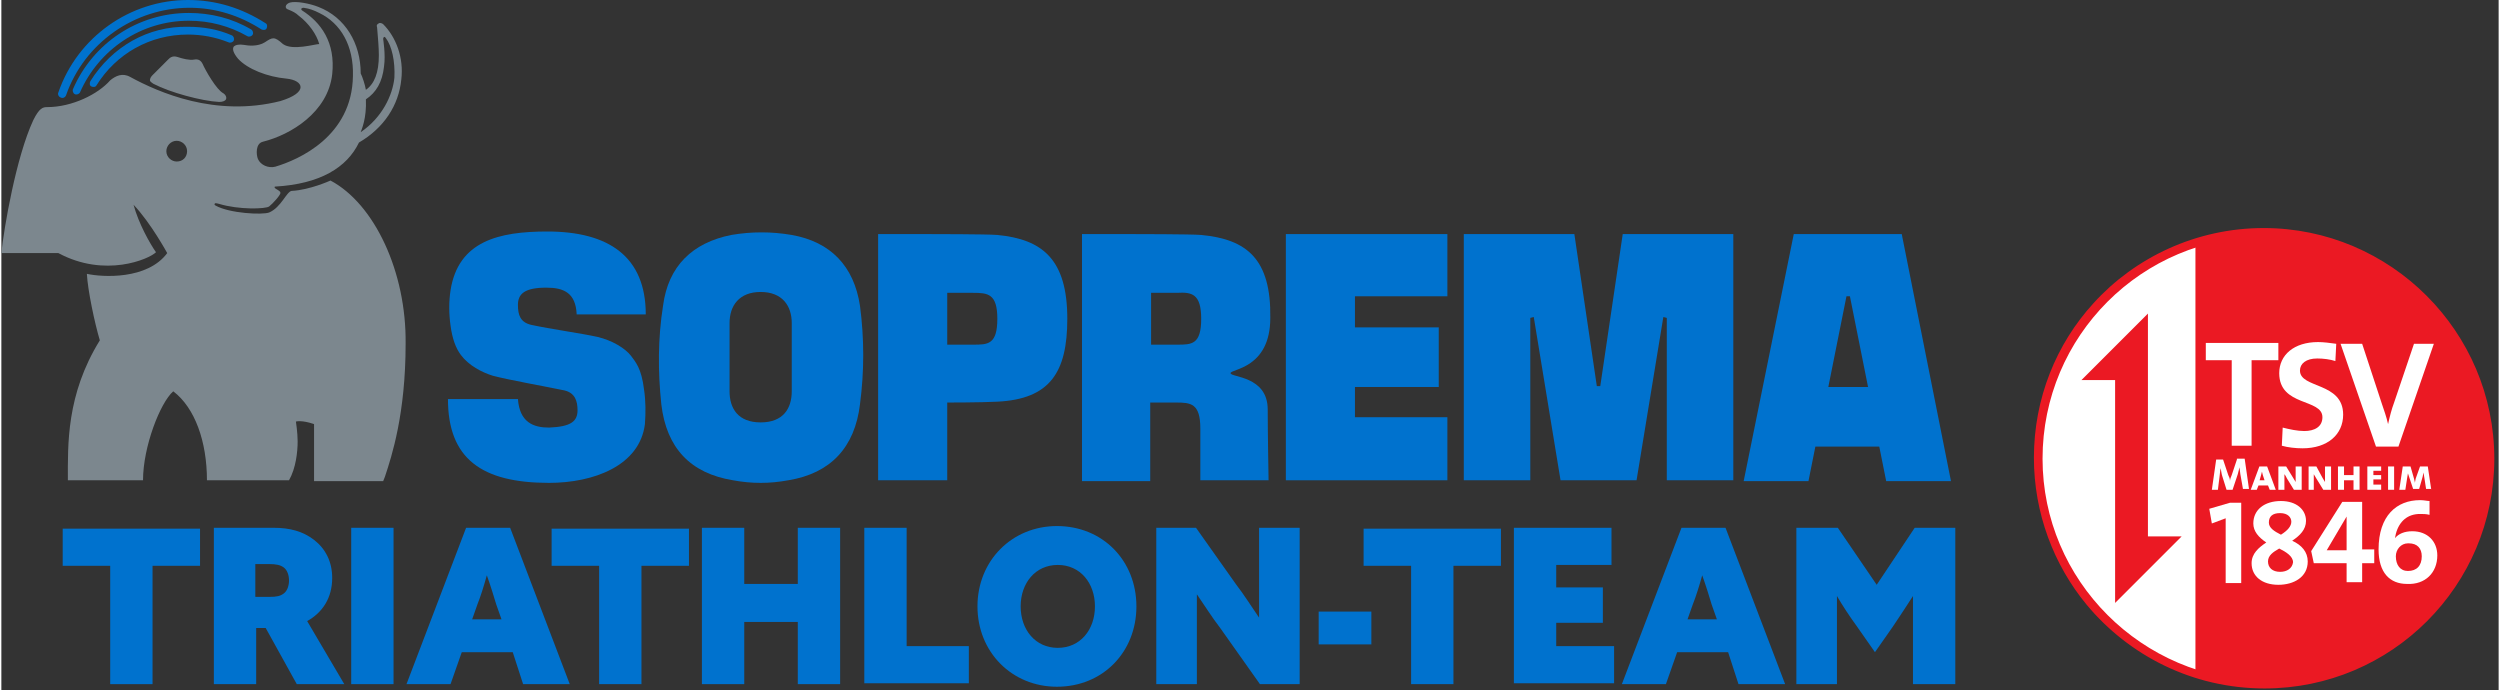 <svg xmlns="http://www.w3.org/2000/svg" xmlns:xlink="http://www.w3.org/1999/xlink" width="326" height="90" id="Ebene_1" x="0px" y="0px" viewBox="0 0 289.1 79.9" overflow="visible" xml:space="preserve"><rect x="0" y="0" width="289.1" height="79.9" fill="#333333" stroke="none"/><ellipse transform="matrix(1 -1.623514e-03 1.623514e-03 1 -8.578804e-02 0.425)" fill="#EB1923" cx="262" cy="53.1" rx="26.2" ry="26.2"></ellipse><path fill="#FFFFFF" d="M254,28.1c-10.6,3.4-18.3,13.3-18.3,25c0,11.7,7.7,21.6,18.3,25V28.1z"></path><g>	<path fill="none" d="M287.6,53.1c0-14.2-11.5-25.7-25.7-25.7c-14.2,0-25.7,11.5-25.7,25.7c0,14.2,11.5,25.7,25.7,25.7  C276.1,78.7,287.6,67.2,287.6,53.1z"></path>	<path fill="#EB1923" d="M288.6,53.1c0-14.7-12-26.7-26.7-26.7c-7.8,0-14.9,3.4-19.7,8.7c-4.3,4.7-6.9,11-6.9,17.9  c0,6.4,2.3,12.4,6.1,17c4.9,5.9,12.3,9.7,20.6,9.7C276.7,79.7,288.6,67.8,288.6,53.1z M236.3,53.1c0-14.2,11.5-25.7,25.7-25.7  c14.2,0,25.7,11.5,25.7,25.7c0,14.2-11.5,25.7-25.7,25.7C247.8,78.7,236.3,67.2,236.3,53.1z"></path></g><g>	<path fill="none" d="M263.8,61.9c0.8-0.5,1.2-0.9,1.2-1.5c0-0.5-0.4-1-1.3-1c-0.8,0-1.3,0.4-1.3,1C262.5,61,263,61.4,263.8,61.9z"></path>	<path fill="none" d="M263.6,63.5c-0.7,0.4-1.3,0.9-1.3,1.5c0,0.7,0.5,1.2,1.4,1.2c0.8,0,1.4-0.4,1.4-1.1  C265.2,64.4,264.5,63.9,263.6,63.5z"></path>	<path fill="#FFFFFF" d="M265.2,62.6c0.9-0.6,1.6-1.3,1.6-2.3c0-1.3-1.1-2.3-2.9-2.3c-1.9,0-3.2,1-3.2,2.6c0,0.9,0.6,1.6,1.5,2.2  c-0.9,0.6-1.7,1.3-1.7,2.4c0,1.5,1.2,2.5,3.1,2.5c1.8,0,3.4-0.9,3.4-2.7C267,63.9,266.3,63.1,265.2,62.6z M263.8,59.4  c0.9,0,1.3,0.5,1.3,1c0,0.5-0.4,1-1.2,1.5c-0.8-0.4-1.4-0.8-1.4-1.4C262.5,59.8,262.9,59.4,263.8,59.4z M263.8,66.2  c-0.9,0-1.4-0.5-1.4-1.2c0-0.7,0.6-1.1,1.3-1.5c0.8,0.4,1.6,0.9,1.6,1.6C265.2,65.8,264.6,66.2,263.8,66.2z"></path></g><g>	<polygon fill="none" points="269.2,63.7 271.6,63.7 271.6,59.8 271.5,59.8  "></polygon>	<path fill="#FFFFFF" d="M273.3,58.1H271l-3.6,5.7l0.3,1.4h3.8v2.2h1.8v-2.2h1.4v-1.6h-1.4V58.1z M271.6,63.7l-2.4,0l2.3-3.9h0V63.7  z"></path></g><g>	<path fill="none" d="M278.7,63c0,0-0.1,0-0.1,0c-0.8,0-1.4,0.7-1.4,1.5c0,0.9,0.5,1.7,1.4,1.7c1,0,1.6-0.7,1.6-1.6  C280.2,63.6,279.6,63,278.7,63z"></path>	<path fill="#FFFFFF" d="M282,64.3L282,64.3c0-1.6-1.1-2.8-2.9-2.8c-0.9,0-1.6,0.3-2,0.8l0,0l0.1-0.5c0.4-1.5,1.4-2.3,2.8-2.3  c0.4,0,0.7,0,1.1,0.1v-1.6c-0.3,0-0.6-0.1-1.1-0.1c-2.7,0-4.8,1.8-4.8,5.7c0,2.7,1.3,4,3.3,4C280.6,67.7,282,66.3,282,64.3z   M278.6,66.1c-0.9,0-1.4-0.7-1.4-1.7c0-0.8,0.6-1.5,1.4-1.5c0,0,0.1,0,0.1,0c1,0,1.5,0.6,1.5,1.5C280.2,65.5,279.6,66.1,278.6,66.1  z"></path></g><polygon fill="#FFFFFF" points="259.3,58.2 258,58.2 255.6,58.9 255.9,60.6 257.5,60 257.5,67.5 259.3,67.5 259.3,67.5 "></polygon><polygon fill="#FFFFFF" points="255.2,41.7 258.2,41.7 258.2,51.6 260.5,51.6 260.5,41.7 263.6,41.7 263.6,41.7 263.6,39.7  255.2,39.7 "></polygon><path fill="#FFFFFF" d="M266.1,42.9c0-0.8,0.7-1.4,2-1.4c0.7,0,1.5,0.1,2.1,0.3l0.1-2c-0.7-0.1-1.5-0.2-2.1-0.2 c-2.8,0-4.5,1.5-4.5,3.6c0,3.9,5,2.9,5,5.1c0,1.1-0.9,1.6-2.1,1.6c-0.8,0-1.7-0.2-2.5-0.4l-0.1,2.1c0.7,0.2,1.6,0.3,2.4,0.3 c2.9,0,4.7-1.6,4.7-3.9h0C271.1,44.2,266.1,45,266.1,42.9z"></path><path fill="#FFFFFF" d="M281.6,39.8h-2.3l-2.3,6.8c-0.3,0.8-0.5,1.6-0.7,2.5h0c-0.2-0.9-0.5-1.7-0.7-2.3l-2.3-7h-2.5l4.1,11.9h2.6 L281.6,39.8L281.6,39.8z"></path><path fill="#FFFFFF" d="M258.8,53.2l-0.6,1.8c-0.1,0.2-0.2,0.5-0.2,0.7h0c0-0.3-0.1-0.5-0.2-0.7l-0.6-1.8h-0.8l-0.5,3.5h0.7l0.2-1.6 l0.1-0.9h0c0.1,0.3,0.1,0.6,0.2,0.9l0.5,1.6h0.7l0.6-1.8l0.2-0.8l0.1,0.8l0.3,1.7h0.7l-0.5-3.5H258.8z"></path><g>	<polygon fill="none" points="261.8,54.7 261.7,55.1 261.4,55.7 262.2,55.7 261.9,55.1  "></polygon>	<path fill="#FFFFFF" d="M261.4,54l-1,2.7h0.7l0.2-0.5h1.1l0.2,0.5h0.7l-1-2.7H261.4z M261.4,55.7l0.2-0.7l0.1-0.4l0.1,0.4l0.2,0.6  H261.4z"></path></g><path fill="#FFFFFF" d="M266.3,54h-0.7v1.1l0,0.7l-0.3-0.5l-0.8-1.3h-0.9v2.7h0.7v-1.3l0-0.5c0.1,0.1,0.2,0.3,0.3,0.5l0.8,1.3h0.9 l0,0V54z"></path><path fill="#FFFFFF" d="M269,55.1l0,0.7c-0.1-0.2-0.2-0.3-0.3-0.5L268,54h-0.9v2.7h0.6v-1.3l0-0.5l0.3,0.5l0.8,1.3h0.9l0,0V54H269 V55.1z"></path><polygon fill="#FFFFFF" points="272.3,55 271.2,55 271.2,54 270.5,54 270.5,56.7 271.2,56.7 271.2,55.6 272.3,55.6 272.3,56.7  273,56.7 273,54 272.3,54 "></polygon><polygon fill="#FFFFFF" points="273.9,56.7 275.5,56.7 275.5,56.1 274.6,56.1 274.6,55.5 275.5,55.5 275.5,55 274.6,55 274.6,54.5  275.5,54.5 275.5,54 273.9,54 "></polygon><rect x="276.3" y="54" fill="#FFFFFF" width="0.7" height="2.7"></rect><path fill="#FFFFFF" d="M281.3,56.7l-0.4-2.7H280l-0.5,1.4l-0.1,0.5c0-0.2-0.1-0.4-0.1-0.5l-0.4-1.4H278l-0.4,2.7h0.7l0.2-1.3 l0.1-0.6l0.2,0.6l0.4,1.2h0.7l0.4-1.4l0.1-0.5l0.1,0.6l0.2,1.3H281.3L281.3,56.7z"></path><polygon fill="#EB1923" points="248.5,36.3 240.8,44 244.7,44 244.7,69.8 252.4,62.1 248.5,62.1 "></polygon><g>	<path fill="#0072CE" d="M12.6,65.5H7.1v-4.3H23v4.3h-5.5v13.7h-4.9V65.5z"></path>	<path fill="#0072CE" d="M24.5,61.1h7c1.9,0,3.4,0.4,4.7,1.4s2.1,2.5,2.1,4.4c0,2.3-1.1,4-2.9,5l4.3,7.3h-5.5l-3.6-6.5h-1.1v6.5  h-4.9V61.1z M31,69.1c0.9,0,1.3-0.1,1.7-0.4c0.4-0.3,0.6-0.9,0.6-1.5c0-0.6-0.2-1.2-0.6-1.5s-0.9-0.4-1.7-0.4h-1.6v3.8H31z"></path>	<path fill="#0072CE" d="M40.5,61.1h4.9v18.1h-4.9V61.1z"></path>	<path fill="#0072CE" d="M53.8,61.1h5.1l6.9,18.1h-5.4l-1.2-3.7h-5.9L52,79.2h-5.1L53.8,61.1z M57.9,71.7L57.3,70  c-0.3-1-0.7-2.3-1.1-3.4h0c-0.3,1.1-0.7,2.4-1.1,3.4l-0.6,1.7H57.9z"></path>	<path fill="#0072CE" d="M69.2,65.5h-5.5v-4.3h15.9v4.3h-5.5v13.7h-4.9V65.5z"></path>	<path fill="#0072CE" d="M81.1,61.1h4.9v6.5h6.2v-6.5h4.9v18.1h-4.9V72h-6.2v7.2h-4.9V61.1z"></path>	<path fill="#0072CE" d="M99.9,61.1h4.9v13.7h7.2v4.3H99.9V61.1z"></path>	<path fill="#0072CE" d="M113,70.2c0-5.3,4-9.3,9.2-9.3c5.3,0,9.2,4,9.2,9.3c0,5.3-3.9,9.3-9.2,9.3C117,79.5,113,75.5,113,70.2z   M126.6,70.2c0-2.7-1.7-4.8-4.3-4.8s-4.3,2.1-4.3,4.8s1.7,4.8,4.3,4.8S126.6,72.9,126.6,70.2z"></path>	<path fill="#0072CE" d="M133.7,61.1h4.6l4.6,6.5c1,1.3,1.8,2.6,2.7,3.9h0l0-4.6v-5.8h4.7v18.1h-4.6l-4.6-6.5  c-1-1.3-1.8-2.6-2.7-3.9h0l0,4.6v5.8h-4.7V61.1z"></path>	<path fill="#0072CE" d="M152.5,70.8h6.1v3.8h-6.1V70.8z"></path>	<path fill="#0072CE" d="M163.2,65.5h-5.5v-4.3h15.9v4.3h-5.5v13.7h-4.9V65.5z"></path>	<path fill="#0072CE" d="M175.1,61.1h11.3v4.3H180V68h5.4v4.1H180v2.7h6.7v4.3h-11.6V61.1z"></path>	<path fill="#0072CE" d="M194.5,61.1h5.1l6.9,18.1h-5.4l-1.2-3.7H194l-1.3,3.7h-5.1L194.5,61.1z M198.6,71.7L198,70  c-0.3-1-0.7-2.3-1.1-3.4h0c-0.3,1.1-0.7,2.4-1.1,3.4l-0.6,1.7H198.6z"></path>	<path fill="#0072CE" d="M207.9,61.1h4.7l4.5,6.6l4.4-6.6h4.7v18.1h-4.9v-5.9l0-4.3h0c-0.7,1.1-1.5,2.3-2.3,3.5l-2.1,3l-2.1-3  c-0.8-1.1-1.6-2.3-2.3-3.5h0l0,4.3v5.9h-4.7V61.1z"></path></g><g>	<g>		<path fill="#0072CE" d="M74.4,45.1c-0.3-2.5-1-3.2-1.5-3.9c-0.7-0.9-2.2-1.8-3.9-2.2c-1.8-0.4-5.4-0.9-7.7-1.4   c-1.2-0.3-1.5-1.1-1.5-2.3c0-1.3,0.8-2,3.3-2c2,0,3.4,0.6,3.5,3.1c2.6,0,5.4,0,8,0c0-6.7-4.3-9.6-11.4-9.6   c-5.6,0-10.3,1.1-11.2,6.8c-0.2,1.3-0.2,2.7,0,4.1c0.2,1.5,0.6,2.6,1.2,3.4c0.9,1.2,2.4,2,3.7,2.4c1.9,0.5,5.9,1.2,8.3,1.7   c1.2,0.3,1.5,1.2,1.5,2.3c0,1.3-0.8,1.9-3.3,2c-1.8,0-3.4-0.6-3.6-3.3c-2.6,0-5.6,0-8.1,0c0,6.9,3.9,9.7,11.7,9.7   c5.2,0,10.5-2,11.1-6.8C74.6,47.8,74.6,46.4,74.4,45.1z"></path>		<path fill="#0072CE" d="M99.4,35.4c-0.7-4.6-3.4-7.4-7.9-8.2c-1.2-0.2-2.3-0.3-3.5-0.3c-1.2,0-2.3,0.1-3.5,0.3   c-4.5,0.9-7.3,3.6-7.9,8.2C76,39.2,76,43,76.4,46.8c0.6,5.1,3.4,8,8.3,8.8c1.1,0.2,2.1,0.3,3.2,0.3c1.1,0,2.1-0.1,3.2-0.3   c4.9-0.8,7.7-3.8,8.3-8.8C99.9,43,99.9,39.2,99.4,35.4z M91.5,45.3c0,2-1,3.6-3.6,3.6s-3.6-1.6-3.6-3.6c0,0,0,0,0,0v-7.9   c0,0,0,0,0,0c0-2,1.1-3.6,3.6-3.6s3.6,1.6,3.6,3.6c0,0,0,0,0,0L91.5,45.3C91.5,45.3,91.5,45.3,91.5,45.3z"></path>		<path fill="#0072CE" d="M115.3,27.2c-1.2-0.1-7.8-0.1-7.8-0.1l-6,0v28.5h8v-9c0,0,3.9,0,5.8-0.1c6.1-0.3,8.1-3.4,8.1-9.6   C123.4,30,120.5,27.7,115.3,27.2z M112.5,39.9h-3v-6c0,0,3,0,3,0c1.7,0,2.8,0.1,2.8,3C115.3,39.9,114.2,39.9,112.5,39.9z"></path>		<path fill="#0072CE" d="M138.9,27.2c-1.2-0.1-7.8-0.1-7.8-0.1l-6,0v9.8v18.8h0c0.4,0,3.9,0,7.9,0v-6v-3.1c0,0,3,0,3,0   c1.7,0,2.8,0.1,2.8,3c0,0,0,5.9,0,6h7.9c0,0-0.1-5.6-0.1-8.2c0-3.9-4.3-3.7-4.3-4.2c0-0.5,4.6-0.5,4.6-6.4c0,0,0,0,0,0   C147,30,144.2,27.7,138.9,27.2z M138.9,36.9L138.9,36.9c0,3-1.1,3-2.8,3h-3v-3h0v-3c0,0,3,0,3,0C137.8,33.8,138.9,34,138.9,36.9   C138.9,36.9,138.9,36.9,138.9,36.9z"></path>		<polygon fill="#0072CE" points="156.7,44.8 166.4,44.8 166.4,37.9 156.7,37.9 156.7,34.3 167.4,34.3 167.4,27.1 148.7,27.1    148.7,55.6 167.4,55.6 167.4,48.3 156.7,48.3   "></polygon>		<polygon fill="#0072CE" points="185.1,44.7 184.7,44.7 182.1,27.1 169.3,27.1 169.3,55.6 177,55.6 177,36.8 177.4,36.7    180.5,55.6 189.3,55.6 192.4,36.7 192.8,36.8 192.8,55.6 200.5,55.6 200.5,27.1 187.7,27.1   "></polygon>		<path fill="#0072CE" d="M207.5,27.1l-5.8,28.6h7.5l0.8-4l7.4,0l0.8,4h7.5L220,27.1L207.5,27.1z M213.8,44.8L213.8,44.8l-2.3,0   l2.1-10.5h0.2v0h0.2l2.1,10.5H213.8z"></path>	</g>	<g>		<path fill="#7C878E" d="M26,11.5c-0.1,0.2-0.4,0.3-0.8,0.3c-2-0.1-5.7-1.1-7.6-2.1c-0.3-0.2-0.4-0.3-0.4-0.4   c0-0.2,0.1-0.4,0.3-0.6h0c0,0,1.6-1.6,1.8-1.8c0.2-0.2,0.5-0.5,1.1-0.3C21,6.8,21.8,7,22.3,6.9c0.5-0.1,0.8,0.1,1,0.5   c0.3,0.7,1.6,3,2.4,3.4C26,11,26.1,11.3,26,11.5"></path>		<path fill="#7C878E" d="M38.1,20.9c0,0-2.4,1.1-4.5,1.2c-0.6,0.1-1.2,1.9-2.6,2.5c-0.8,0.3-4.6,0.1-6.2-0.8   c-0.2-0.1-0.1-0.2-0.1-0.2c0-0.1,0.1-0.1,0.5,0c2.3,0.7,5.4,0.6,5.8,0.3c0.4-0.3,1.4-1.4,1.3-1.6c0-0.2-0.5-0.4-0.6-0.5   c-0.1-0.1-0.1-0.2,0-0.2c5.2-0.3,8.3-2.2,9.7-5.1c2.9-1.7,4.6-4.3,4.9-7.3c0.3-2.5-0.6-4.9-2.1-6.4c-0.1-0.1-0.4-0.2-0.5-0.1   c-0.2,0.1-0.3,0.2-0.2,0.5c0.1,1.2,0.2,2.3,0.2,3.2c0,2-0.5,3.3-1.5,4c-0.1-0.6-0.4-1.5-0.6-1.9c0-3.5-1.8-6.5-4.9-7.7   c-1-0.4-2.6-0.7-3.3-0.5c-0.6,0.2-0.6,0.7-0.2,0.8c0.5,0.2,0.9,0.4,1.2,0.7c1.2,0.9,2.1,2.2,2.4,3.3c-0.5,0-3.1,0.8-4.2,0   c-1-0.9-1.2-0.8-2.1-0.2c-0.8,0.5-1.9,0.4-2.4,0.3c-0.6-0.1-1,0-1.2,0.2c-0.2,0.3,0,0.8,0.5,1.4C28.5,8,30.8,8.9,33,9.1   c2,0.2,2.6,1.6-0.7,2.6c-7.5,1.9-14.1-1-17.4-2.8c-0.9-0.5-1.7-0.1-2.3,0.4c-1.4,1.6-4.4,3.1-7.3,3.1c-0.5,0-0.9,0.1-1.6,1.5   c-2,4.3-3.4,12.5-3.7,15.4h6.6c5.4,2.9,10.5,0.7,11.3-0.1c-0.7-1-2-3.3-2.6-5.5c2,2.1,3.9,5.6,3.9,5.6c-2.3,3.1-7.5,2.8-9.3,2.4   c0.1,1.9,0.9,5.7,1.5,7.7c-3.9,6.3-3.7,12.1-3.7,16.2h8.7c0-3.9,2-9,3.5-10.3c2.5,1.9,3.9,5.8,3.9,10.3h9.5c0.8-1.4,1-3.3,1-4.5   c0-1-0.2-2.3-0.2-2.3s0.7-0.2,2.1,0.3v6.6h8l0.2-0.5c0.8-2.4,2.4-7.3,2.4-15.4C46.9,31.5,43.2,23.6,38.1,20.9z M42.2,11.5   c1.2-0.8,1.9-2,2.1-3.8c0.2-1.4-0.1-3.1-0.1-3.2c0-0.1,0.1-0.4,0.3-0.1c0.7,0.9,1.1,2.7,1,4.6c-0.2,2-1.4,4.6-3.9,6.3   C41.7,15,42.3,13.7,42.2,11.5z M30.3,16.4c3.2-0.8,7.5-3.4,8-7.8c0.4-3.7-1.3-6-3.5-7.4c-0.2-0.2,0-0.3,0.2-0.3   c0.7,0.1,1.2,0.3,1.8,0.6c2.5,1.2,4,3.8,3.9,7.3c-0.1,7-6.3,9.7-9,10.5c-0.8,0.2-1.7-0.2-2-0.9C29.5,17.9,29.4,16.6,30.3,16.4z    M20.3,18.7c-0.6,0-1.2-0.5-1.2-1.2c0-0.6,0.5-1.2,1.2-1.2c0.6,0,1.2,0.5,1.2,1.2C21.5,18.2,21,18.7,20.3,18.7z"></path>		<path fill="#0072CE" d="M8.3,10.3c-0.1,0.2,0,0.5,0.2,0.6c0.2,0.1,0.5,0,0.6-0.2c2.2-5,7.1-8.3,12.6-8.3c2.4,0,4.7,0.6,6.8,1.8   c0.2,0.1,0.5,0,0.6-0.2c0.1-0.2,0-0.5-0.2-0.6c-2.2-1.3-4.7-1.9-7.2-1.9C15.8,1.5,10.6,5,8.3,10.3"></path>		<path fill="#0072CE" d="M6.6,10.7c-0.1,0.2,0,0.5,0.3,0.6c0.2,0.1,0.5,0,0.6-0.3c2.1-6,7.9-10.1,14.3-10.1c3,0,5.8,0.9,8.3,2.5   c0.2,0.1,0.5,0.1,0.6-0.1c0.1-0.2,0.1-0.5-0.1-0.6C27.8,0.9,24.8,0,21.6,0C14.9,0,8.8,4.3,6.6,10.7"></path>		<path fill="#0072CE" d="M10.3,9.4c-0.1,0.2-0.1,0.5,0.1,0.6c0.2,0.1,0.5,0.1,0.6-0.1c2.3-3.7,6.2-5.9,10.6-5.9   c1.6,0,3.2,0.3,4.7,0.9c0.2,0.1,0.5,0,0.6-0.2c0.1-0.2,0-0.5-0.2-0.6c-1.6-0.7-3.3-1-5.1-1C17,3,12.8,5.4,10.3,9.4"></path>	</g></g></svg>